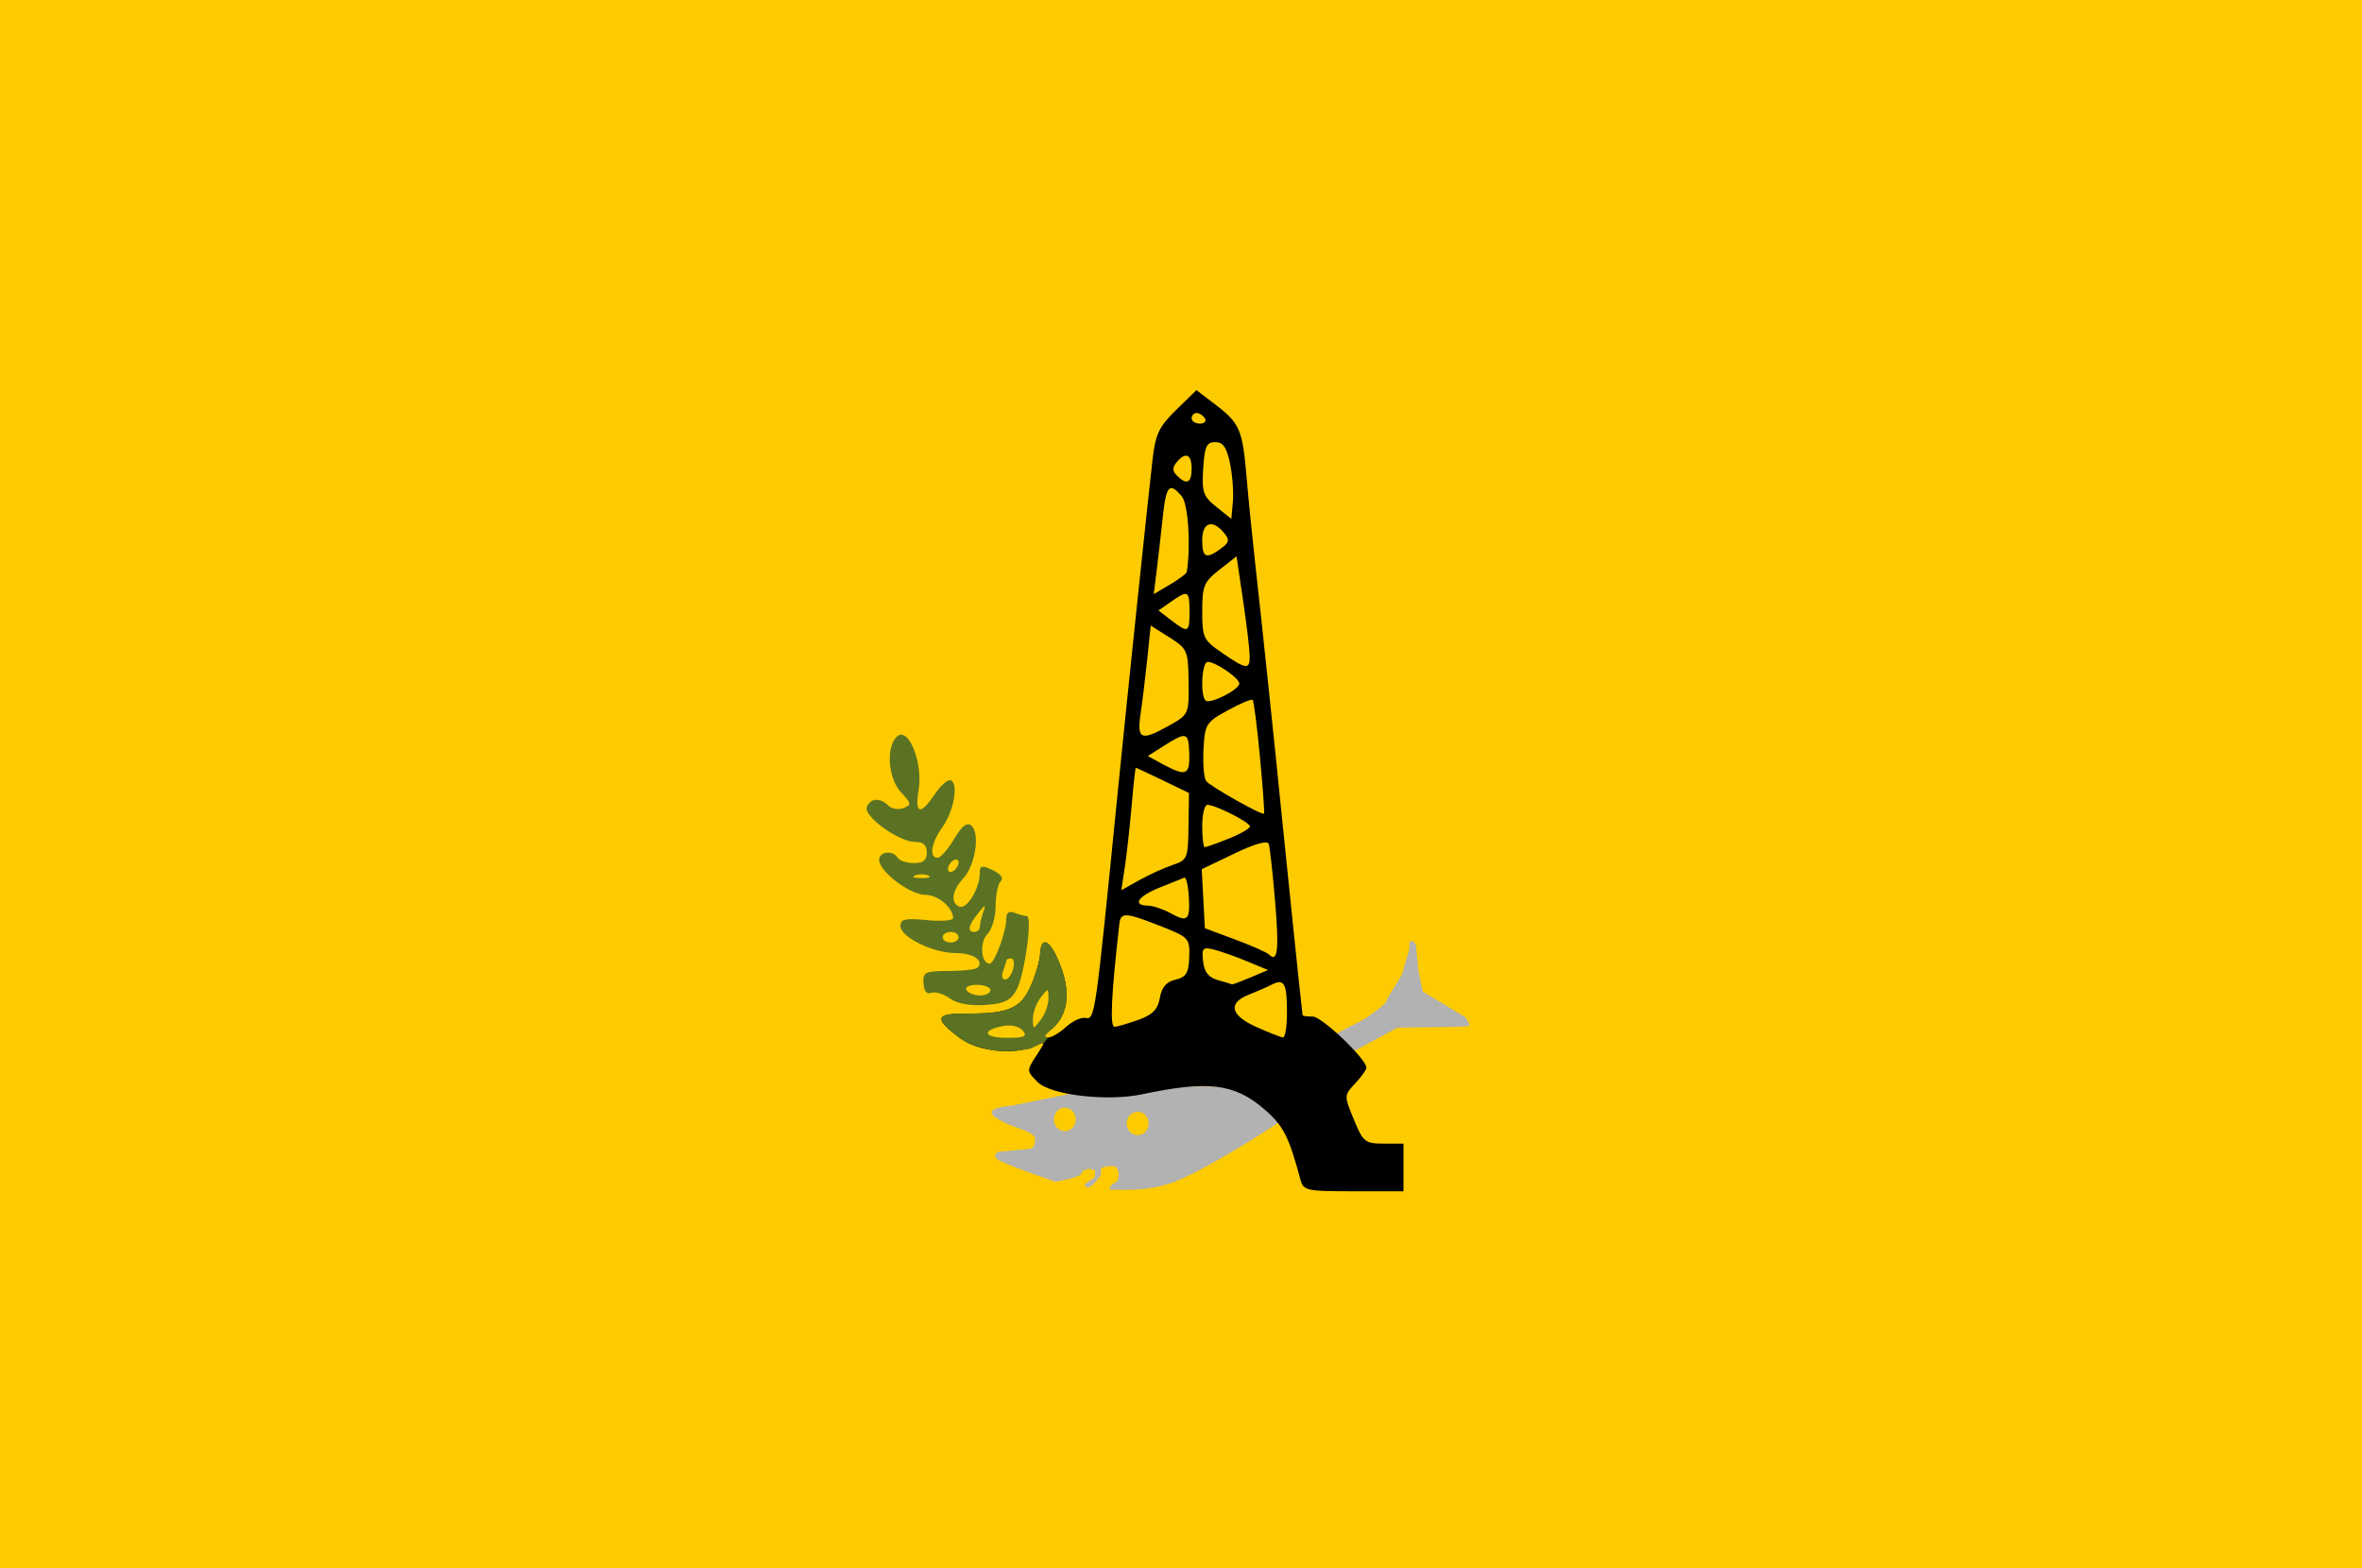 <?xml version="1.0" encoding="UTF-8"?>
<svg id="svg8" width="118mm" height="78.375mm" version="1.1" viewBox="0 0 118 78.375" xmlns="http://www.w3.org/2000/svg"><rect id="rect921" y="1.1102e-16" width="119.06" height="79.375" style="fill:#fecb00;opacity:.999;stroke-width:0"/><path id="path1065" d="m53.876 54.57-3.324.678s-1.075.066-1.009.364c.066.298 1.042.661 1.373.777.331.116.827.314.794.513-.033.198.017.496-.314.513-.331.017-1.538.149-1.538.149s-.298.149 0 .38c.298.232 2.877 1.108 2.877 1.108s1.273-.215 1.29-.413c.017-.198.43-.232.43-.232l.248.083s.05.364-.099.413c-.149.05-.413.298-.413.298s0 .165.198.132c.198-.033.595-.595.595-.595l.033-.38s.695-.232.81.05c.116.281.05.645-.132.695-.182.05-.397.38-.149.347.248-.033 1.554.149 2.993-.347s4.498-2.464 4.498-2.464l1.141-.744s1.67-.628-.678-1.306c-2.348-.678-9.624-.017-9.624-.017z" style="fill:#b2b2b2"/><path id="path1063" d="m66.708 51.676 1.455-.752s1.125-.769 1.108-.901c-.017-.132.711-1.149.777-1.373.066-.223.347-1.174.347-1.174l.033-.43.157-.025s.157.165.157.223c0 .058.116 1.24.116 1.24l.223 1.067 2.117 1.273s.331.413.149.455c-.182.041-3.53.074-3.53.074l-2.224 1.199z" style="fill:#b2b2b2"/><path id="path981" d="m64.964 58.936c-.579-2.162-.855-2.697-1.821-3.524-1.487-1.273-2.794-1.429-6.097-.73-1.739.368-4.56.037-5.209-.612-.551-.551-.553-.574-.072-1.308.482-.736.482-.743-.039-.502-1.026.476-2.856.291-3.757-.381-1.322-.986-1.263-1.241.28-1.23 2.116.015 2.754-.255 3.247-1.377.239-.543.448-1.256.465-1.584.051-1.002.534-.716 1.033.612.524 1.392.332 2.526-.539 3.187-.301.228-.344.355-.122.361.188.005.597-.23.91-.521.312-.291.751-.499.974-.463.491.08.488.097 1.632-11.377.427-4.285 1.494-14.481 1.728-16.517.147-1.28.322-1.647 1.183-2.489l1.01-.987.935.713c1.23.938 1.368 1.256 1.568 3.602.093 1.091.289 3.056.436 4.366.33 2.947.991 9.217 1.323 12.568.246 2.479 1.016 9.859 1.042 9.988.007.036.236.066.509.066.454 0 2.679 2.123 2.679 2.557 0 .103-.253.456-.561.785-.558.594-.559.604-.066 1.802.463 1.127.559 1.204 1.488 1.205l.992.001v2.381h-2.496c-2.365 0-2.504-.031-2.655-.595z" style="fill:#000000;stroke-width:.265"/><path id="path1025" d="m47.448 49.887c-.316-.225-.732-.349-.926-.275-.226.087-.365-.085-.387-.478-.032-.562.073-.613 1.25-.613.707 0 1.359-.075 1.45-.166.347-.347-.22-.73-1.083-.73-1.136 0-2.758-.792-2.767-1.35-.005-.35.224-.402 1.316-.297.728.07 1.319.023 1.315-.105-.02-.54-.761-1.158-1.389-1.158-.76 0-2.306-1.169-2.306-1.743 0-.427.68-.507.926-.109.09.146.454.265.809.265.469 0 .646-.145.646-.529 0-.369-.176-.529-.581-.529-.819 0-2.594-1.281-2.416-1.744.173-.45.664-.483 1.074-.073.165.165.504.221.754.125.414-.159.404-.228-.115-.78-.665-.708-.771-2.323-.185-2.81.568-.472 1.287 1.357 1.06 2.698-.203 1.2.089 1.273.804.202.291-.436.648-.75.794-.699.41.144.166 1.546-.409 2.342-.561.777-.681 1.532-.244 1.532.15 0 .521-.42.824-.933.393-.666.641-.858.865-.672.445.369.198 1.987-.402 2.631-.575.617-.655 1.261-.176 1.42.365.122.997-.929.997-1.657 0-.41.088-.433.648-.168.409.193.556.398.397.557-.138.138-.251.695-.251 1.238 0 .543-.186 1.173-.415 1.401-.399.399-.315 1.475.115 1.475.239 0 .829-1.586.829-2.23 0-.322.133-.421.419-.312.23.088.502.161.605.161.305 0-.112 2.988-.517 3.704-.298.527-.616.678-1.565.741-.762.051-1.397-.068-1.764-.331z" style="fill:#5c7223;stroke-width:.265"/><path id="path1037" d="m47.89 43.096c0-.146-.119-.191-.265-.101-.146.09-.265.283-.265.428 0 .146.119.191.265.101.146-.09.265-.283.265-.428z" style="fill:#fecb00;stroke-width:.265"/><path id="path1035" d="m46.368 43.746c-.182-.073-.48-.073-.661 0s-.033.133.331.133c.364 0 .513-.06.331-.133z" style="fill:#fecb00;stroke-width:.265"/><path id="path1033" d="m48.948 46.324c0-.134.076-.461.168-.728.148-.426.116-.421-.256.045-.491.613-.551.926-.176.926.146 0 .265-.109.265-.243z" style="fill:#fecb00;stroke-width:.265"/><path id="path1031" d="m47.89 46.831c0-.146-.179-.265-.397-.265-.218 0-.397.119-.397.265s.179.265.397.265c.218 0 .397-.119.397-.265z" style="fill:#fecb00;stroke-width:.265"/><path id="path1029" d="m50.612 48.419c.076-.291.03-.529-.101-.529-.132 0-.24.05-.24.111 0 .061-.072.299-.161.529-.088.23-.043.419.101.419.144 0 .324-.238.4-.529z" style="fill:#fecb00;stroke-width:.265"/><path id="path1027" d="m49.477 49.477c0-.146-.305-.265-.677-.265-.384 0-.606.115-.514.265.09.146.395.265.677.265.282 0 .514-.119.514-.265z" style="fill:#fecb00;stroke-width:.265"/><path id="path1023" d="m60.193 20.902c-.09-.146-.276-.265-.412-.265-.137 0-.249.119-.249.265s.186.265.412.265c.227 0 .339-.119.249-.265z" style="fill:#fecb00;stroke-width:.265"/><path id="path1021" d="m59.531 23.416c0-.727-.305-.853-.755-.311-.212.256-.207.434.021.661.487.487.735.369.735-.35z" style="fill:#fecb00;stroke-width:.265"/><path id="path1019" d="m61.448 23.151c-.167-.798-.348-1.058-.738-1.058-.433 0-.531.215-.601 1.321-.074 1.18-.004 1.385.661 1.917l.745.596.077-.859c.042-.472-.023-1.335-.144-1.917z" style="fill:#fecb00;stroke-width:.265"/><path id="path1017" d="m60.992 27.413c.428-.313.451-.432.15-.794-.572-.69-1.082-.516-1.082.368 0 .883.189.969.932.426z" style="fill:#fecb00;stroke-width:.265"/><path id="path1015" d="m59.289 28.584c.207-1.318.071-3.398-.247-3.779-.619-.742-.785-.557-.956 1.058-.088.837-.225 2.039-.304 2.673l-.143 1.151.814-.481c.448-.264.824-.544.836-.622z" style="fill:#fecb00;stroke-width:.265"/><path id="path1013" d="m59.425 30.559c0-1.055-.069-1.091-.928-.49l-.622.436.63.484c.859.66.921.631.921-.43z" style="fill:#fecb00;stroke-width:.265"/><path id="path1011" d="m62.43 32.742c-.006-.327-.156-1.573-.333-2.769l-.322-2.173-.857.671c-.774.606-.857.807-.857 2.071 0 1.321.056 1.439.992 2.082 1.235.848 1.392.861 1.378.118z" style="fill:#fecb00;stroke-width:.265"/><path id="path1009" d="m61.912 34.155c0-.27-1.185-1.082-1.578-1.082-.293 0-.385 1.652-.108 1.93.207.207 1.686-.537 1.686-.848z" style="fill:#fecb00;stroke-width:.265"/><path id="path1007" d="m58.3 36.314c1.115-.619 1.102-.59 1.078-2.341-.021-1.456-.068-1.561-.956-2.123l-.934-.591-.169 1.634c-.093.899-.244 2.14-.336 2.759-.191 1.284.012 1.386 1.317.661z" style="fill:#fecb00;stroke-width:.265"/><path id="path1005" d="m59.412 37.637c-.037-1.064-.13-1.089-1.308-.343l-.766.485.766.415c1.149.622 1.346.539 1.308-.556z" style="fill:#fecb00;stroke-width:.265"/><path id="path1003" d="m62.946 37.84c-.143-1.517-.308-2.807-.366-2.865-.059-.059-.62.176-1.247.521-1.086.598-1.143.69-1.209 1.947-.038.726.022 1.438.132 1.584.207.273 2.794 1.729 2.893 1.629.031-.031-.061-1.297-.204-2.815z" style="fill:#fecb00;stroke-width:.265"/><path id="path1001" d="m61.378 41.908c.585-.234 1.064-.51 1.064-.612 0-.206-1.719-1.079-2.126-1.079-.141 0-.256.476-.256 1.058s.057 1.058.127 1.058c.07 0 .606-.192 1.191-.426z" style="fill:#fecb00;stroke-width:.265"/><path id="path999" d="m58.581 43.222c.738-.245.771-.325.794-1.926l.024-1.671-1.306-.63c-.718-.347-1.326-.63-1.351-.63-.025 0-.119.863-.21 1.918-.091 1.055-.244 2.432-.34 3.059l-.174 1.141.897-.502c.493-.276 1.243-.617 1.667-.758z" style="fill:#fecb00;stroke-width:.265"/><path id="path997" d="m59.39 44.79c-.033-.551-.134-.972-.224-.935-.09.036-.64.258-1.222.492-1.101.443-1.395.89-.595.907.255.005.759.173 1.121.374.864.478.993.361.92-.837z" style="fill:#fecb00;stroke-width:.265"/><path id="path995" d="m63.703 45.063c-.119-1.429-.263-2.73-.32-2.892-.066-.187-.695-.011-1.726.484l-1.622.779.157 2.95 1.506.561c.828.308 1.589.644 1.691.745.442.442.518-.191.314-2.627z" style="fill:#fecb00;stroke-width:.265"/><path id="path993" d="m62.467 48.843.88-.37-1.033-.431c-.568-.237-1.317-.503-1.664-.59-.567-.142-.623-.082-.545.593.062.538.275.803.748.934.364.1.678.194.697.209.02.015.432-.14.916-.344z" style="fill:#fecb00;stroke-width:.265"/><path id="path991" d="m56.885 50.955c.701-.253.958-.518 1.059-1.093.093-.532.327-.805.783-.912.536-.126.656-.325.684-1.123.032-.929-.023-.992-1.312-1.502-1.88-.745-2.11-.761-2.179-.155-.407 3.573-.48 5.157-.237 5.139.151-.011.692-.17 1.202-.354z" style="fill:#fecb00;stroke-width:.265"/><path id="path1039" d="m52.186 51.765s.082-.095.341-.335c.259-.24.184-.17.278-.276.094-.107.099-.11.104-.117.004-.007.031-.067.039-.083.009-.016.002-.019.022-.048.02-.029.007-.009.035-.051.028-.042.02-.026.029-.051.009-.025.006-.023.016-.041.01-.018.019-.023.026-.037s.01-.018.01-.018l.094-.243s.007.004.012-.031c.004-.035-.007-.019.007-.069s.009-.042.016-.072c.007-.029.051-.208.051-.219 0-.012-.002-.053 0-.072s.003-.032.006-.054c.003-.022-.002-.019.003-.053.004-.034.004-.037.004-.037l.013-.262s-.003-.007-.004-.026c-.002-.019-.003-.037-.009-.058-.006-.022-.006-.012-.009-.034-.003-.022-.006-.022-.006-.044v-.038c0-.01.002-.012 0-.02-.002-.009-.048-.304-.048-.304s-.009-.041-.013-.064c-.004-.023-.009-.051-.015-.075-.006-.023-.155-.533-.155-.533l-.161-.403-.178-.379-.082-.145-.142-.206-.05-.058-.025-.028-.045-.035-.042-.028-.073-.031-.069.004-.051.028-.029.037-.031.048-.051.14-.022.099-.003.063s-.004.018-.006.025c-.002.007-.006.058-.006.058l-.006.092-.013.133-.029.156-.051.227-.051.186-.221.652-.267.57-.171.262-.127.148-.183.162-.21.132-.13.069-.213.077-.256.07-.129.025-.197.032-.396.042-.899.025h-.577l-.324.028-.132.018-.145.032-.12.053-.066.064-.028.086.016.072.019.039.012.018.114.162.259.248.153.126.127.104.272.205.307.191.392.162.776.207.542.062.711-.017.723-.099.571-.273h.107l.24-.285z" style="fill:#5c7223"/><path id="path989" d="m52.379 49.89c-.008-.536-.015-.536-.397-.031-.214.282-.385.759-.38 1.058.008.536.015.536.397.031.214-.282.385-.759.38-1.058z" style="fill:#fecb00;stroke-width:.265"/><path id="path987" d="m64.294 50.58c0-1.447-.136-1.695-.756-1.38-.239.121-.762.35-1.162.508-1.052.416-.899 1.038.397 1.614.618.275 1.214.508 1.323.518.109.01.198-.557.198-1.26z" style="fill:#fecb00;stroke-width:.265"/><path id="path985" d="m51.095 51.498c-.171-.206-.583-.305-.962-.233-1.117.213-1.018.593.155.593.903 0 1.051-.066.808-.36z" style="fill:#fecb00;stroke-width:.265"/><ellipse id="path1073" cx="56.834" cy="56.138" rx=".55" ry=".585" style="fill:#fecb00;opacity:.999"/><ellipse id="path1073-0" cx="53.195" cy="55.937" rx=".55" ry=".585" style="fill:#fecb00;opacity:.999"/></svg>
